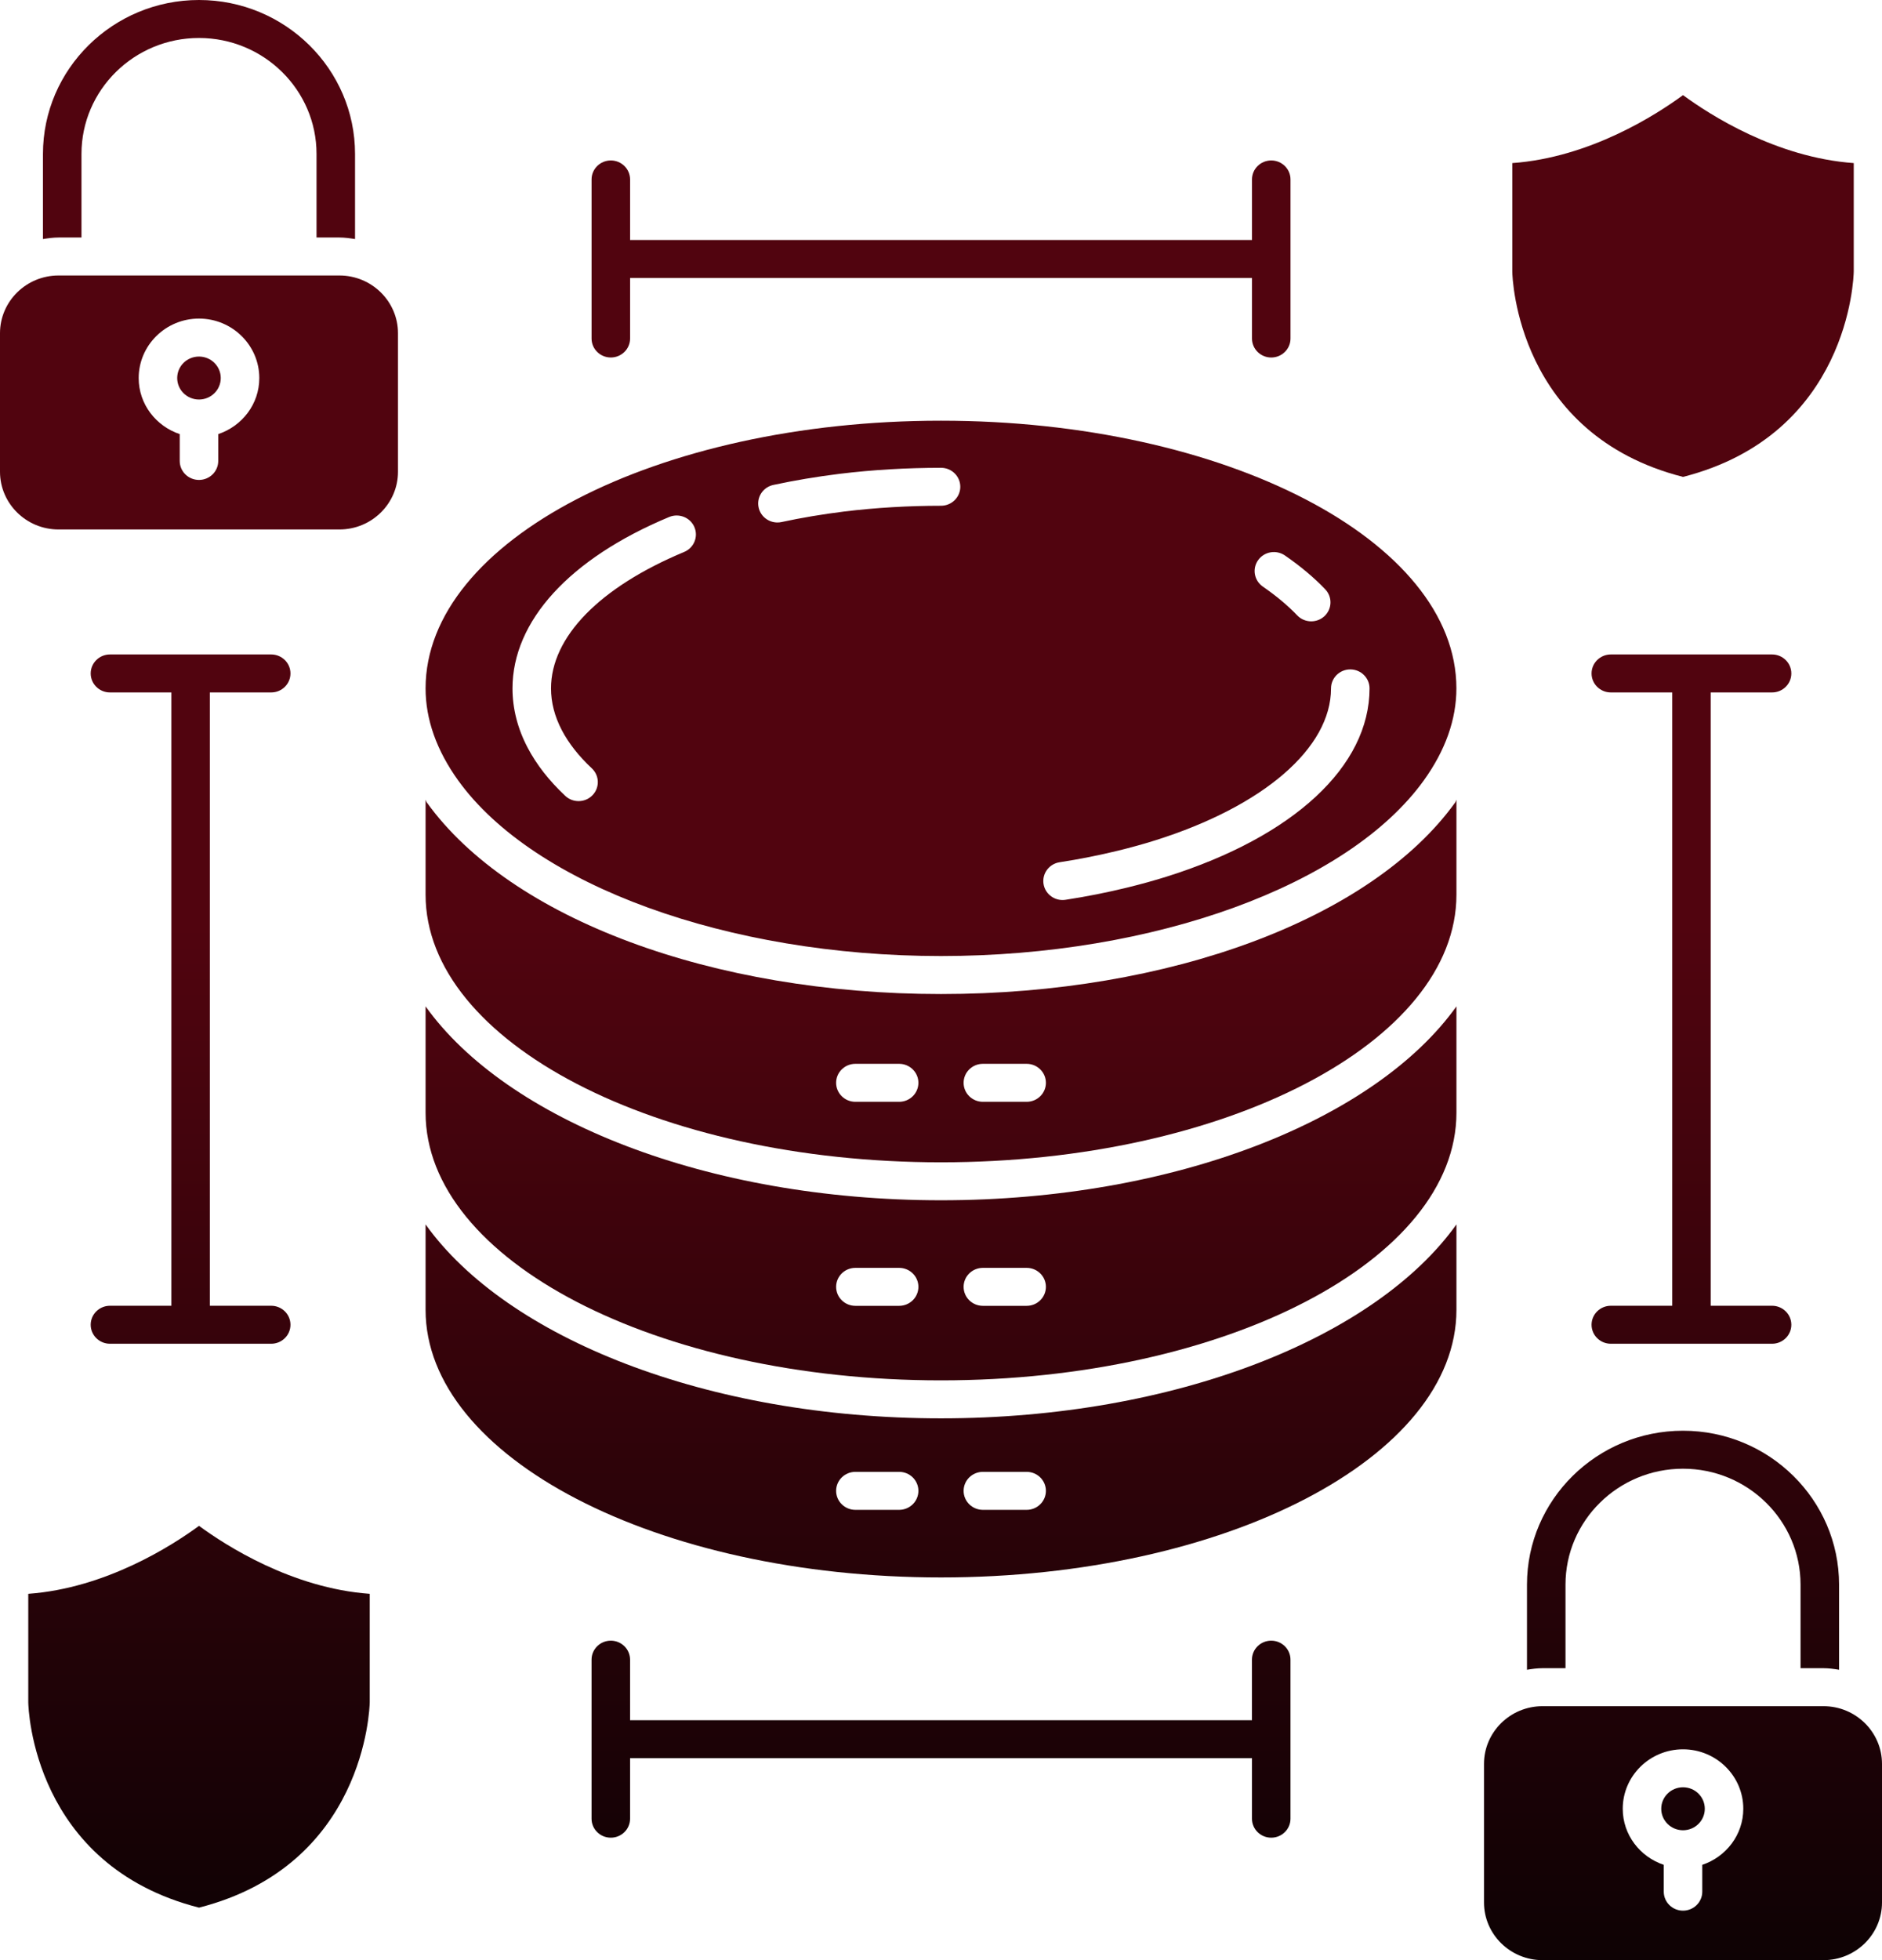 <svg width="636" height="662" viewBox="0 0 636 662" fill="none" xmlns="http://www.w3.org/2000/svg" xmlns:xlink="http://www.w3.org/1999/xlink">
<path d="M9.552 538.28V574.936C9.591 577.097 11.198 629.974 67.255 644.264C123.286 629.967 124.907 577.097 124.946 574.833V538.28C98.713 536.388 76.308 521.976 67.255 515.325C58.197 521.97 35.785 536.382 9.552 538.28Z" fill="url(#paint0_linear_1070_13852)"/>
<path d="M9.552 538.28V574.936C9.591 577.097 11.198 629.974 67.255 644.264C123.286 629.967 124.907 577.097 124.946 574.833V538.28C98.713 536.388 76.308 521.976 67.255 515.325C58.197 521.97 35.785 536.382 9.552 538.28Z" fill="url(#pattern0)" fill-opacity="0.1"/>
<path d="M318.003 142.081C221.957 142.081 143.819 182.636 143.819 232.492C143.819 242.959 147.535 253.433 154.856 263.605C180.431 299.062 245.99 322.883 317.997 322.883C389.998 322.883 455.562 299.055 481.144 263.593C488.465 253.42 492.174 242.953 492.174 232.485C492.187 182.643 414.05 142.081 318.003 142.081ZM425.165 189.178C427.228 186.279 431.282 185.58 434.23 187.601C439.514 191.244 444.096 195.092 447.857 199.037C450.317 201.615 450.187 205.675 447.571 208.106C446.315 209.267 444.714 209.844 443.113 209.844C441.382 209.844 439.651 209.164 438.369 207.824C435.226 204.521 431.321 201.256 426.766 198.113C423.818 196.08 423.102 192.078 425.165 189.178ZM231.198 186.414C202.603 198.338 186.21 215.136 186.21 232.498C186.21 237.238 187.44 241.984 189.868 246.615C192.178 251.028 195.588 255.364 200 259.494C202.603 261.931 202.714 265.991 200.234 268.563C198.959 269.891 197.241 270.558 195.516 270.558C193.902 270.558 192.288 269.974 191.032 268.794C185.566 263.676 181.284 258.192 178.303 252.503C174.913 246.044 173.195 239.31 173.195 232.498C173.195 209.735 192.49 188.633 226.128 174.606C229.441 173.233 233.261 174.747 234.66 178.012C236.059 181.27 234.51 185.029 231.198 186.414ZM318.003 170.809C306.921 170.809 295.929 171.463 285.322 172.752C277.942 173.67 270.803 174.869 264.113 176.312C263.645 176.415 263.176 176.46 262.721 176.46C259.727 176.46 257.033 174.414 256.369 171.412C255.601 167.948 257.827 164.536 261.341 163.779C268.402 162.259 275.931 160.996 283.715 160.027C294.869 158.674 306.4 157.988 318.01 157.988C321.602 157.988 324.518 160.861 324.518 164.402C324.518 167.942 321.596 170.809 318.003 170.809ZM394.286 296.053C390.063 297.381 385.585 298.619 380.991 299.741C374.132 301.422 367.097 302.814 360.082 303.885C359.743 303.936 359.405 303.962 359.073 303.962C355.923 303.962 353.151 301.698 352.65 298.529C352.103 295.027 354.531 291.75 358.084 291.205C364.722 290.191 371.373 288.87 377.867 287.286C382.188 286.234 386.379 285.073 390.336 283.829C427.013 272.296 449.803 252.618 449.803 232.492C449.803 228.951 452.718 226.078 456.311 226.078C459.903 226.078 462.818 228.951 462.818 232.492C462.812 258.795 437.191 282.559 394.286 296.053Z" fill="url(#paint1_linear_1070_13852)"/>
<path d="M318.003 142.081C221.957 142.081 143.819 182.636 143.819 232.492C143.819 242.959 147.535 253.433 154.856 263.605C180.431 299.062 245.99 322.883 317.997 322.883C389.998 322.883 455.562 299.055 481.144 263.593C488.465 253.42 492.174 242.953 492.174 232.485C492.187 182.643 414.05 142.081 318.003 142.081ZM425.165 189.178C427.228 186.279 431.282 185.58 434.23 187.601C439.514 191.244 444.096 195.092 447.857 199.037C450.317 201.615 450.187 205.675 447.571 208.106C446.315 209.267 444.714 209.844 443.113 209.844C441.382 209.844 439.651 209.164 438.369 207.824C435.226 204.521 431.321 201.256 426.766 198.113C423.818 196.08 423.102 192.078 425.165 189.178ZM231.198 186.414C202.603 198.338 186.21 215.136 186.21 232.498C186.21 237.238 187.44 241.984 189.868 246.615C192.178 251.028 195.588 255.364 200 259.494C202.603 261.931 202.714 265.991 200.234 268.563C198.959 269.891 197.241 270.558 195.516 270.558C193.902 270.558 192.288 269.974 191.032 268.794C185.566 263.676 181.284 258.192 178.303 252.503C174.913 246.044 173.195 239.31 173.195 232.498C173.195 209.735 192.49 188.633 226.128 174.606C229.441 173.233 233.261 174.747 234.66 178.012C236.059 181.27 234.51 185.029 231.198 186.414ZM318.003 170.809C306.921 170.809 295.929 171.463 285.322 172.752C277.942 173.67 270.803 174.869 264.113 176.312C263.645 176.415 263.176 176.46 262.721 176.46C259.727 176.46 257.033 174.414 256.369 171.412C255.601 167.948 257.827 164.536 261.341 163.779C268.402 162.259 275.931 160.996 283.715 160.027C294.869 158.674 306.4 157.988 318.01 157.988C321.602 157.988 324.518 160.861 324.518 164.402C324.518 167.942 321.596 170.809 318.003 170.809ZM394.286 296.053C390.063 297.381 385.585 298.619 380.991 299.741C374.132 301.422 367.097 302.814 360.082 303.885C359.743 303.936 359.405 303.962 359.073 303.962C355.923 303.962 353.151 301.698 352.65 298.529C352.103 295.027 354.531 291.75 358.084 291.205C364.722 290.191 371.373 288.87 377.867 287.286C382.188 286.234 386.379 285.073 390.336 283.829C427.013 272.296 449.803 252.618 449.803 232.492C449.803 228.951 452.718 226.078 456.311 226.078C459.903 226.078 462.818 228.951 462.818 232.492C462.812 258.795 437.191 282.559 394.286 296.053Z" fill="url(#pattern1)" fill-opacity="0.1"/>
<path d="M67.243 134.929C71.308 134.929 74.603 131.681 74.603 127.675C74.603 123.668 71.308 120.421 67.243 120.421C63.178 120.421 59.883 123.668 59.883 127.675C59.883 131.681 63.178 134.929 67.243 134.929Z" fill="url(#paint2_linear_1070_13852)"/>
<path d="M67.243 134.929C71.308 134.929 74.603 131.681 74.603 127.675C74.603 123.668 71.308 120.421 67.243 120.421C63.178 120.421 59.883 123.668 59.883 127.675C59.883 131.681 63.178 134.929 67.243 134.929Z" fill="url(#pattern2)" fill-opacity="0.1"/>
<path d="M114.704 93.042H19.783C8.876 93.042 0 101.784 0 112.534V159.323C0 170.073 8.876 178.815 19.783 178.815H114.704C125.617 178.815 134.494 170.073 134.494 159.323V112.534C134.494 101.784 125.617 93.042 114.704 93.042ZM73.751 146.611V155.674C73.751 159.214 70.836 162.088 67.244 162.088C63.651 162.088 60.736 159.214 60.736 155.674V146.611C52.706 143.923 46.868 136.496 46.868 127.69C46.868 116.607 56.005 107.595 67.244 107.595C78.482 107.595 87.626 116.607 87.626 127.69C87.626 136.503 81.788 143.923 73.751 146.611Z" fill="url(#paint3_linear_1070_13852)"/>
<path d="M114.704 93.042H19.783C8.876 93.042 0 101.784 0 112.534V159.323C0 170.073 8.876 178.815 19.783 178.815H114.704C125.617 178.815 134.494 170.073 134.494 159.323V112.534C134.494 101.784 125.617 93.042 114.704 93.042ZM73.751 146.611V155.674C73.751 159.214 70.836 162.088 67.244 162.088C63.651 162.088 60.736 159.214 60.736 155.674V146.611C52.706 143.923 46.868 136.496 46.868 127.69C46.868 116.607 56.005 107.595 67.244 107.595C78.482 107.595 87.626 116.607 87.626 127.69C87.626 136.503 81.788 143.923 73.751 146.611Z" fill="url(#pattern3)" fill-opacity="0.1"/>
<path d="M491.758 271.034C463.417 310.326 395.21 335.718 318.003 335.718C240.79 335.718 172.583 310.332 144.249 271.034C144.034 270.739 143.976 270.399 143.819 270.085V302.148C143.819 351.99 221.957 392.546 318.003 392.546C414.05 392.546 492.187 351.99 492.187 302.141V270.085C492.031 270.399 491.966 270.739 491.758 271.034ZM303.856 372.111H289.064C285.472 372.111 282.556 369.237 282.556 365.697C282.556 362.156 285.472 359.283 289.064 359.283H303.856C307.448 359.283 310.363 362.156 310.363 365.697C310.363 369.237 307.448 372.111 303.856 372.111ZM346.943 372.111H332.151C328.559 372.111 325.643 369.237 325.643 365.697C325.643 362.156 328.559 359.283 332.151 359.283H346.943C350.535 359.283 353.451 362.156 353.451 365.697C353.451 369.237 350.542 372.111 346.943 372.111Z" fill="url(#paint4_linear_1070_13852)"/>
<path d="M491.758 271.034C463.417 310.326 395.21 335.718 318.003 335.718C240.79 335.718 172.583 310.332 144.249 271.034C144.034 270.739 143.976 270.399 143.819 270.085V302.148C143.819 351.99 221.957 392.546 318.003 392.546C414.05 392.546 492.187 351.99 492.187 302.141V270.085C492.031 270.399 491.966 270.739 491.758 271.034ZM303.856 372.111H289.064C285.472 372.111 282.556 369.237 282.556 365.697C282.556 362.156 285.472 359.283 289.064 359.283H303.856C307.448 359.283 310.363 362.156 310.363 365.697C310.363 369.237 307.448 372.111 303.856 372.111ZM346.943 372.111H332.151C328.559 372.111 325.643 369.237 325.643 365.697C325.643 362.156 328.559 359.283 332.151 359.283H346.943C350.535 359.283 353.451 362.156 353.451 365.697C353.451 369.237 350.542 372.111 346.943 372.111Z" fill="url(#pattern4)" fill-opacity="0.1"/>
<path d="M318.003 479.015C238.935 479.015 171.21 451.827 143.819 413.523V442.347C143.819 492.19 221.957 532.745 318.003 532.745C414.05 532.745 492.187 492.196 492.187 442.347V413.523C464.797 451.827 397.071 479.015 318.003 479.015ZM303.856 509.918H289.064C285.472 509.918 282.556 507.044 282.556 503.504C282.556 499.963 285.472 497.09 289.064 497.09H303.856C307.448 497.09 310.363 499.963 310.363 503.504C310.363 507.044 307.448 509.918 303.856 509.918ZM346.943 509.918H332.151C328.559 509.918 325.643 507.044 325.643 503.504C325.643 499.963 328.559 497.09 332.151 497.09H346.943C350.535 497.09 353.451 499.963 353.451 503.504C353.451 507.044 350.542 509.918 346.943 509.918Z" fill="url(#paint5_linear_1070_13852)"/>
<path d="M318.003 479.015C238.935 479.015 171.21 451.827 143.819 413.523V442.347C143.819 492.19 221.957 532.745 318.003 532.745C414.05 532.745 492.187 492.196 492.187 442.347V413.523C464.797 451.827 397.071 479.015 318.003 479.015ZM303.856 509.918H289.064C285.472 509.918 282.556 507.044 282.556 503.504C282.556 499.963 285.472 497.09 289.064 497.09H303.856C307.448 497.09 310.363 499.963 310.363 503.504C310.363 507.044 307.448 509.918 303.856 509.918ZM346.943 509.918H332.151C328.559 509.918 325.643 507.044 325.643 503.504C325.643 499.963 328.559 497.09 332.151 497.09H346.943C350.535 497.09 353.451 499.963 353.451 503.504C353.451 507.044 350.542 509.918 346.943 509.918Z" fill="url(#pattern5)" fill-opacity="0.1"/>
<path d="M318.003 405.365C238.935 405.365 171.21 378.183 143.819 339.885V375.778C143.819 425.626 221.957 466.188 318.003 466.188C414.05 466.188 492.187 425.633 492.187 375.778V339.885C464.797 378.183 397.071 405.365 318.003 405.365ZM303.856 441.02H289.064C285.472 441.02 282.556 438.146 282.556 434.606C282.556 431.065 285.472 428.192 289.064 428.192H303.856C307.448 428.192 310.363 431.065 310.363 434.606C310.363 438.146 307.448 441.02 303.856 441.02ZM346.943 441.02H332.151C328.559 441.02 325.643 438.146 325.643 434.606C325.643 431.065 328.559 428.192 332.151 428.192H346.943C350.535 428.192 353.451 431.065 353.451 434.606C353.451 438.146 350.542 441.02 346.943 441.02Z" fill="url(#paint6_linear_1070_13852)"/>
<path d="M318.003 405.365C238.935 405.365 171.21 378.183 143.819 339.885V375.778C143.819 425.626 221.957 466.188 318.003 466.188C414.05 466.188 492.187 425.633 492.187 375.778V339.885C464.797 378.183 397.071 405.365 318.003 405.365ZM303.856 441.02H289.064C285.472 441.02 282.556 438.146 282.556 434.606C282.556 431.065 285.472 428.192 289.064 428.192H303.856C307.448 428.192 310.363 431.065 310.363 434.606C310.363 438.146 307.448 441.02 303.856 441.02ZM346.943 441.02H332.151C328.559 441.02 325.643 438.146 325.643 434.606C325.643 431.065 328.559 428.192 332.151 428.192H346.943C350.535 428.192 353.451 431.065 353.451 434.606C353.451 438.146 350.542 441.02 346.943 441.02Z" fill="url(#pattern6)" fill-opacity="0.1"/>
<path d="M568.757 161.066C624.801 146.769 626.415 93.912 626.454 91.648V55.082C600.215 53.19 577.809 38.778 568.757 32.127C559.698 38.778 537.292 53.19 511.06 55.082V91.751C511.099 93.912 512.713 146.769 568.757 161.066Z" fill="url(#paint7_linear_1070_13852)"/>
<path d="M568.757 161.066C624.801 146.769 626.415 93.912 626.454 91.648V55.082C600.215 53.19 577.809 38.778 568.757 32.127C559.698 38.778 537.292 53.19 511.06 55.082V91.751C511.099 93.912 512.713 146.769 568.757 161.066Z" fill="url(#pattern7)" fill-opacity="0.1"/>
<path d="M568.757 618.127C572.821 618.127 576.117 614.879 576.117 610.873C576.117 606.866 572.821 603.618 568.757 603.618C564.692 603.618 561.396 606.866 561.396 610.873C561.396 614.879 564.692 618.127 568.757 618.127Z" fill="url(#paint8_linear_1070_13852)"/>
<path d="M568.757 618.127C572.821 618.127 576.117 614.879 576.117 610.873C576.117 606.866 572.821 603.618 568.757 603.618C564.692 603.618 561.396 606.866 561.396 610.873C561.396 614.879 564.692 618.127 568.757 618.127Z" fill="url(#pattern8)" fill-opacity="0.1"/>
<path d="M616.223 576.227H521.289C510.376 576.227 501.5 584.969 501.5 595.719V642.521C501.5 653.264 510.376 662 521.289 662H616.223C627.13 662 636 653.264 636 642.521V595.719C636 584.969 627.13 576.227 616.223 576.227ZM575.264 629.808V638.871C575.264 642.412 572.349 645.285 568.756 645.285C565.164 645.285 562.249 642.412 562.249 638.871V629.808C554.218 627.115 548.387 619.687 548.387 610.875C548.387 599.798 557.524 590.793 568.756 590.793C579.989 590.793 589.125 599.798 589.125 610.875C589.125 619.694 583.294 627.115 575.264 629.808Z" fill="url(#paint9_linear_1070_13852)"/>
<path d="M616.223 576.227H521.289C510.376 576.227 501.5 584.969 501.5 595.719V642.521C501.5 653.264 510.376 662 521.289 662H616.223C627.13 662 636 653.264 636 642.521V595.719C636 584.969 627.13 576.227 616.223 576.227ZM575.264 629.808V638.871C575.264 642.412 572.349 645.285 568.756 645.285C565.164 645.285 562.249 642.412 562.249 638.871V629.808C554.218 627.115 548.387 619.687 548.387 610.875C548.387 599.798 557.524 590.793 568.756 590.793C579.989 590.793 589.125 599.798 589.125 610.875C589.125 619.694 583.294 627.115 575.264 629.808Z" fill="url(#pattern9)" fill-opacity="0.1"/>
<path d="M27.534 80.212V51.978C27.534 30.389 45.345 12.828 67.243 12.828C89.148 12.828 106.966 30.389 106.966 51.978V80.212H114.704C116.506 80.212 118.25 80.463 119.981 80.738V51.978C119.981 23.321 96.326 0 67.243 0C38.173 0 14.518 23.315 14.518 51.978V80.738C16.243 80.463 17.98 80.212 19.783 80.212H27.534Z" fill="url(#paint10_linear_1070_13852)"/>
<path d="M27.534 80.212V51.978C27.534 30.389 45.345 12.828 67.243 12.828C89.148 12.828 106.966 30.389 106.966 51.978V80.212H114.704C116.506 80.212 118.25 80.463 119.981 80.738V51.978C119.981 23.321 96.326 0 67.243 0C38.173 0 14.518 23.315 14.518 51.978V80.738C16.243 80.463 17.98 80.212 19.783 80.212H27.534Z" fill="url(#pattern10)" fill-opacity="0.1"/>
<path d="M616.225 563.397C618.027 563.397 619.765 563.648 621.49 563.923V535.176C621.49 506.519 597.834 483.198 568.758 483.198C539.682 483.198 516.026 506.512 516.026 535.176V563.923C517.751 563.648 519.488 563.397 521.291 563.397H529.042V535.176C529.042 513.587 546.86 496.026 568.758 496.026C590.656 496.026 608.474 513.587 608.474 535.176V563.397H616.225Z" fill="url(#paint11_linear_1070_13852)"/>
<path d="M616.225 563.397C618.027 563.397 619.765 563.648 621.49 563.923V535.176C621.49 506.519 597.834 483.198 568.758 483.198C539.682 483.198 516.026 506.512 516.026 535.176V563.923C517.751 563.648 519.488 563.397 521.291 563.397H529.042V535.176C529.042 513.587 546.86 496.026 568.758 496.026C590.656 496.026 608.474 513.587 608.474 535.176V563.397H616.225Z" fill="url(#pattern11)" fill-opacity="0.1"/>
<path d="M37.158 440.994C33.565 440.994 30.65 443.868 30.65 447.408C30.65 450.949 33.565 453.822 37.158 453.822H91.653C95.245 453.822 98.16 450.949 98.16 447.408C98.16 443.868 95.245 440.994 91.653 440.994H70.919V233.857H91.653C95.245 233.857 98.16 230.984 98.16 227.443C98.16 223.903 95.245 221.029 91.653 221.029H37.158C33.565 221.029 30.65 223.903 30.65 227.443C30.65 230.984 33.565 233.857 37.158 233.857H57.904V440.994H37.158Z" fill="url(#paint12_linear_1070_13852)"/>
<path d="M37.158 440.994C33.565 440.994 30.65 443.868 30.65 447.408C30.65 450.949 33.565 453.822 37.158 453.822H91.653C95.245 453.822 98.16 450.949 98.16 447.408C98.16 443.868 95.245 440.994 91.653 440.994H70.919V233.857H91.653C95.245 233.857 98.16 230.984 98.16 227.443C98.16 223.903 95.245 221.029 91.653 221.029H37.158C33.565 221.029 30.65 223.903 30.65 227.443C30.65 230.984 33.565 233.857 37.158 233.857H57.904V440.994H37.158Z" fill="url(#pattern12)" fill-opacity="0.1"/>
<path d="M544.358 440.994C540.766 440.994 537.85 443.868 537.85 447.408C537.85 450.949 540.766 453.822 544.358 453.822H598.853C602.445 453.822 605.361 450.949 605.361 447.408C605.361 443.868 602.445 440.994 598.853 440.994H578.12V233.857H598.853C602.445 233.857 605.361 230.984 605.361 227.443C605.361 223.903 602.445 221.029 598.853 221.029H544.358C540.766 221.029 537.85 223.903 537.85 227.443C537.85 230.984 540.766 233.857 544.358 233.857H565.104V440.994H544.358Z" fill="url(#paint13_linear_1070_13852)"/>
<path d="M544.358 440.994C540.766 440.994 537.85 443.868 537.85 447.408C537.85 450.949 540.766 453.822 544.358 453.822H598.853C602.445 453.822 605.361 450.949 605.361 447.408C605.361 443.868 602.445 440.994 598.853 440.994H578.12V233.857H598.853C602.445 233.857 605.361 230.984 605.361 227.443C605.361 223.903 602.445 221.029 598.853 221.029H544.358C540.766 221.029 537.85 223.903 537.85 227.443C537.85 230.984 540.766 233.857 544.358 233.857H565.104V440.994H544.358Z" fill="url(#pattern13)" fill-opacity="0.1"/>
<path d="M206.422 120.736C210.014 120.736 212.93 117.862 212.93 114.322V93.881H423.094V114.328C423.094 117.869 426.01 120.742 429.602 120.742C433.194 120.742 436.11 117.869 436.11 114.328V60.605C436.11 57.065 433.194 54.191 429.602 54.191C426.01 54.191 423.094 57.065 423.094 60.605V81.053H212.93V60.605C212.93 57.065 210.014 54.191 206.422 54.191C202.83 54.191 199.914 57.065 199.914 60.605V114.328C199.914 117.869 202.823 120.736 206.422 120.736Z" fill="url(#paint14_linear_1070_13852)"/>
<path d="M206.422 120.736C210.014 120.736 212.93 117.862 212.93 114.322V93.881H423.094V114.328C423.094 117.869 426.01 120.742 429.602 120.742C433.194 120.742 436.11 117.869 436.11 114.328V60.605C436.11 57.065 433.194 54.191 429.602 54.191C426.01 54.191 423.094 57.065 423.094 60.605V81.053H212.93V60.605C212.93 57.065 210.014 54.191 206.422 54.191C202.83 54.191 199.914 57.065 199.914 60.605V114.328C199.914 117.869 202.823 120.736 206.422 120.736Z" fill="url(#pattern14)" fill-opacity="0.1"/>
<path d="M429.59 554.104C425.998 554.104 423.082 556.977 423.082 560.518V580.965H212.924V560.518C212.924 556.977 210.009 554.104 206.416 554.104C202.824 554.104 199.909 556.977 199.909 560.518V614.228C199.909 617.768 202.824 620.642 206.416 620.642C210.009 620.642 212.924 617.768 212.924 614.228V593.793H423.089V614.228C423.089 617.768 426.004 620.642 429.596 620.642C433.189 620.642 436.104 617.768 436.104 614.228V560.518C436.098 556.971 433.189 554.104 429.59 554.104Z" fill="url(#paint15_linear_1070_13852)"/>
<path d="M429.59 554.104C425.998 554.104 423.082 556.977 423.082 560.518V580.965H212.924V560.518C212.924 556.977 210.009 554.104 206.416 554.104C202.824 554.104 199.909 556.977 199.909 560.518V614.228C199.909 617.768 202.824 620.642 206.416 620.642C210.009 620.642 212.924 617.768 212.924 614.228V593.793H423.089V614.228C423.089 617.768 426.004 620.642 429.596 620.642C433.189 620.642 436.104 617.768 436.104 614.228V560.518C436.098 556.971 433.189 554.104 429.59 554.104Z" fill="url(#pattern15)" fill-opacity="0.1"/>
<defs>
<pattern id="pattern0" patternContentUnits="objectBoundingBox" width="3.22" height="3.094">
<use xlink:href="#image0_1070_13852" transform="scale(0.002 0.002)"/>
</pattern>
<pattern id="pattern1" patternContentUnits="objectBoundingBox" width="3.22" height="3.094">
<use xlink:href="#image0_1070_13852" transform="scale(0.002 0.002)"/>
</pattern>
<pattern id="pattern2" patternContentUnits="objectBoundingBox" width="3.22" height="3.094">
<use xlink:href="#image0_1070_13852" transform="scale(0.002 0.002)"/>
</pattern>
<pattern id="pattern3" patternContentUnits="objectBoundingBox" width="3.22" height="3.094">
<use xlink:href="#image0_1070_13852" transform="scale(0.002 0.002)"/>
</pattern>
<pattern id="pattern4" patternContentUnits="objectBoundingBox" width="3.22" height="3.094">
<use xlink:href="#image0_1070_13852" transform="scale(0.002 0.002)"/>
</pattern>
<pattern id="pattern5" patternContentUnits="objectBoundingBox" width="3.22" height="3.094">
<use xlink:href="#image0_1070_13852" transform="scale(0.002 0.002)"/>
</pattern>
<pattern id="pattern6" patternContentUnits="objectBoundingBox" width="3.22" height="3.094">
<use xlink:href="#image0_1070_13852" transform="scale(0.002 0.002)"/>
</pattern>
<pattern id="pattern7" patternContentUnits="objectBoundingBox" width="3.22" height="3.094">
<use xlink:href="#image0_1070_13852" transform="scale(0.002 0.002)"/>
</pattern>
<pattern id="pattern8" patternContentUnits="objectBoundingBox" width="3.22" height="3.094">
<use xlink:href="#image0_1070_13852" transform="scale(0.002 0.002)"/>
</pattern>
<pattern id="pattern9" patternContentUnits="objectBoundingBox" width="3.22" height="3.094">
<use xlink:href="#image0_1070_13852" transform="scale(0.002 0.002)"/>
</pattern>
<pattern id="pattern10" patternContentUnits="objectBoundingBox" width="3.22" height="3.094">
<use xlink:href="#image0_1070_13852" transform="scale(0.002 0.002)"/>
</pattern>
<pattern id="pattern11" patternContentUnits="objectBoundingBox" width="3.22" height="3.094">
<use xlink:href="#image0_1070_13852" transform="scale(0.002 0.002)"/>
</pattern>
<pattern id="pattern12" patternContentUnits="objectBoundingBox" width="3.22" height="3.094">
<use xlink:href="#image0_1070_13852" transform="scale(0.002 0.002)"/>
</pattern>
<pattern id="pattern13" patternContentUnits="objectBoundingBox" width="3.22" height="3.094">
<use xlink:href="#image0_1070_13852" transform="scale(0.002 0.002)"/>
</pattern>
<pattern id="pattern14" patternContentUnits="objectBoundingBox" width="3.22" height="3.094">
<use xlink:href="#image0_1070_13852" transform="scale(0.002 0.002)"/>
</pattern>
<pattern id="pattern15" patternContentUnits="objectBoundingBox" width="3.22" height="3.094">
<use xlink:href="#image0_1070_13852" transform="scale(0.002 0.002)"/>
</pattern>
<linearGradient id="paint0_linear_1070_13852" x1="318" y1="0" x2="318" y2="662" gradientUnits="userSpaceOnUse">
<stop offset="0.472" stop-color="#51040F"/>
<stop offset="1" stop-color="#0E0204"/>
</linearGradient>
<linearGradient id="paint1_linear_1070_13852" x1="318" y1="0" x2="318" y2="662" gradientUnits="userSpaceOnUse">
<stop offset="0.472" stop-color="#51040F"/>
<stop offset="1" stop-color="#0E0204"/>
</linearGradient>
<linearGradient id="paint2_linear_1070_13852" x1="318" y1="0" x2="318" y2="662" gradientUnits="userSpaceOnUse">
<stop offset="0.472" stop-color="#51040F"/>
<stop offset="1" stop-color="#0E0204"/>
</linearGradient>
<linearGradient id="paint3_linear_1070_13852" x1="318" y1="0" x2="318" y2="662" gradientUnits="userSpaceOnUse">
<stop offset="0.472" stop-color="#51040F"/>
<stop offset="1" stop-color="#0E0204"/>
</linearGradient>
<linearGradient id="paint4_linear_1070_13852" x1="318" y1="0" x2="318" y2="662" gradientUnits="userSpaceOnUse">
<stop offset="0.472" stop-color="#51040F"/>
<stop offset="1" stop-color="#0E0204"/>
</linearGradient>
<linearGradient id="paint5_linear_1070_13852" x1="318" y1="0" x2="318" y2="662" gradientUnits="userSpaceOnUse">
<stop offset="0.472" stop-color="#51040F"/>
<stop offset="1" stop-color="#0E0204"/>
</linearGradient>
<linearGradient id="paint6_linear_1070_13852" x1="318" y1="0" x2="318" y2="662" gradientUnits="userSpaceOnUse">
<stop offset="0.472" stop-color="#51040F"/>
<stop offset="1" stop-color="#0E0204"/>
</linearGradient>
<linearGradient id="paint7_linear_1070_13852" x1="318" y1="0" x2="318" y2="662" gradientUnits="userSpaceOnUse">
<stop offset="0.472" stop-color="#51040F"/>
<stop offset="1" stop-color="#0E0204"/>
</linearGradient>
<linearGradient id="paint8_linear_1070_13852" x1="318" y1="0" x2="318" y2="662" gradientUnits="userSpaceOnUse">
<stop offset="0.472" stop-color="#51040F"/>
<stop offset="1" stop-color="#0E0204"/>
</linearGradient>
<linearGradient id="paint9_linear_1070_13852" x1="318" y1="0" x2="318" y2="662" gradientUnits="userSpaceOnUse">
<stop offset="0.472" stop-color="#51040F"/>
<stop offset="1" stop-color="#0E0204"/>
</linearGradient>
<linearGradient id="paint10_linear_1070_13852" x1="318" y1="0" x2="318" y2="662" gradientUnits="userSpaceOnUse">
<stop offset="0.472" stop-color="#51040F"/>
<stop offset="1" stop-color="#0E0204"/>
</linearGradient>
<linearGradient id="paint11_linear_1070_13852" x1="318" y1="0" x2="318" y2="662" gradientUnits="userSpaceOnUse">
<stop offset="0.472" stop-color="#51040F"/>
<stop offset="1" stop-color="#0E0204"/>
</linearGradient>
<linearGradient id="paint12_linear_1070_13852" x1="318" y1="0" x2="318" y2="662" gradientUnits="userSpaceOnUse">
<stop offset="0.472" stop-color="#51040F"/>
<stop offset="1" stop-color="#0E0204"/>
</linearGradient>
<linearGradient id="paint13_linear_1070_13852" x1="318" y1="0" x2="318" y2="662" gradientUnits="userSpaceOnUse">
<stop offset="0.472" stop-color="#51040F"/>
<stop offset="1" stop-color="#0E0204"/>
</linearGradient>
<linearGradient id="paint14_linear_1070_13852" x1="318" y1="0" x2="318" y2="662" gradientUnits="userSpaceOnUse">
<stop offset="0.472" stop-color="#51040F"/>
<stop offset="1" stop-color="#0E0204"/>
</linearGradient>
<linearGradient id="paint15_linear_1070_13852" x1="318" y1="0" x2="318" y2="662" gradientUnits="userSpaceOnUse">
<stop offset="0.472" stop-color="#51040F"/>
<stop offset="1" stop-color="#0E0204"/>
</linearGradient>


</defs>
</svg>
